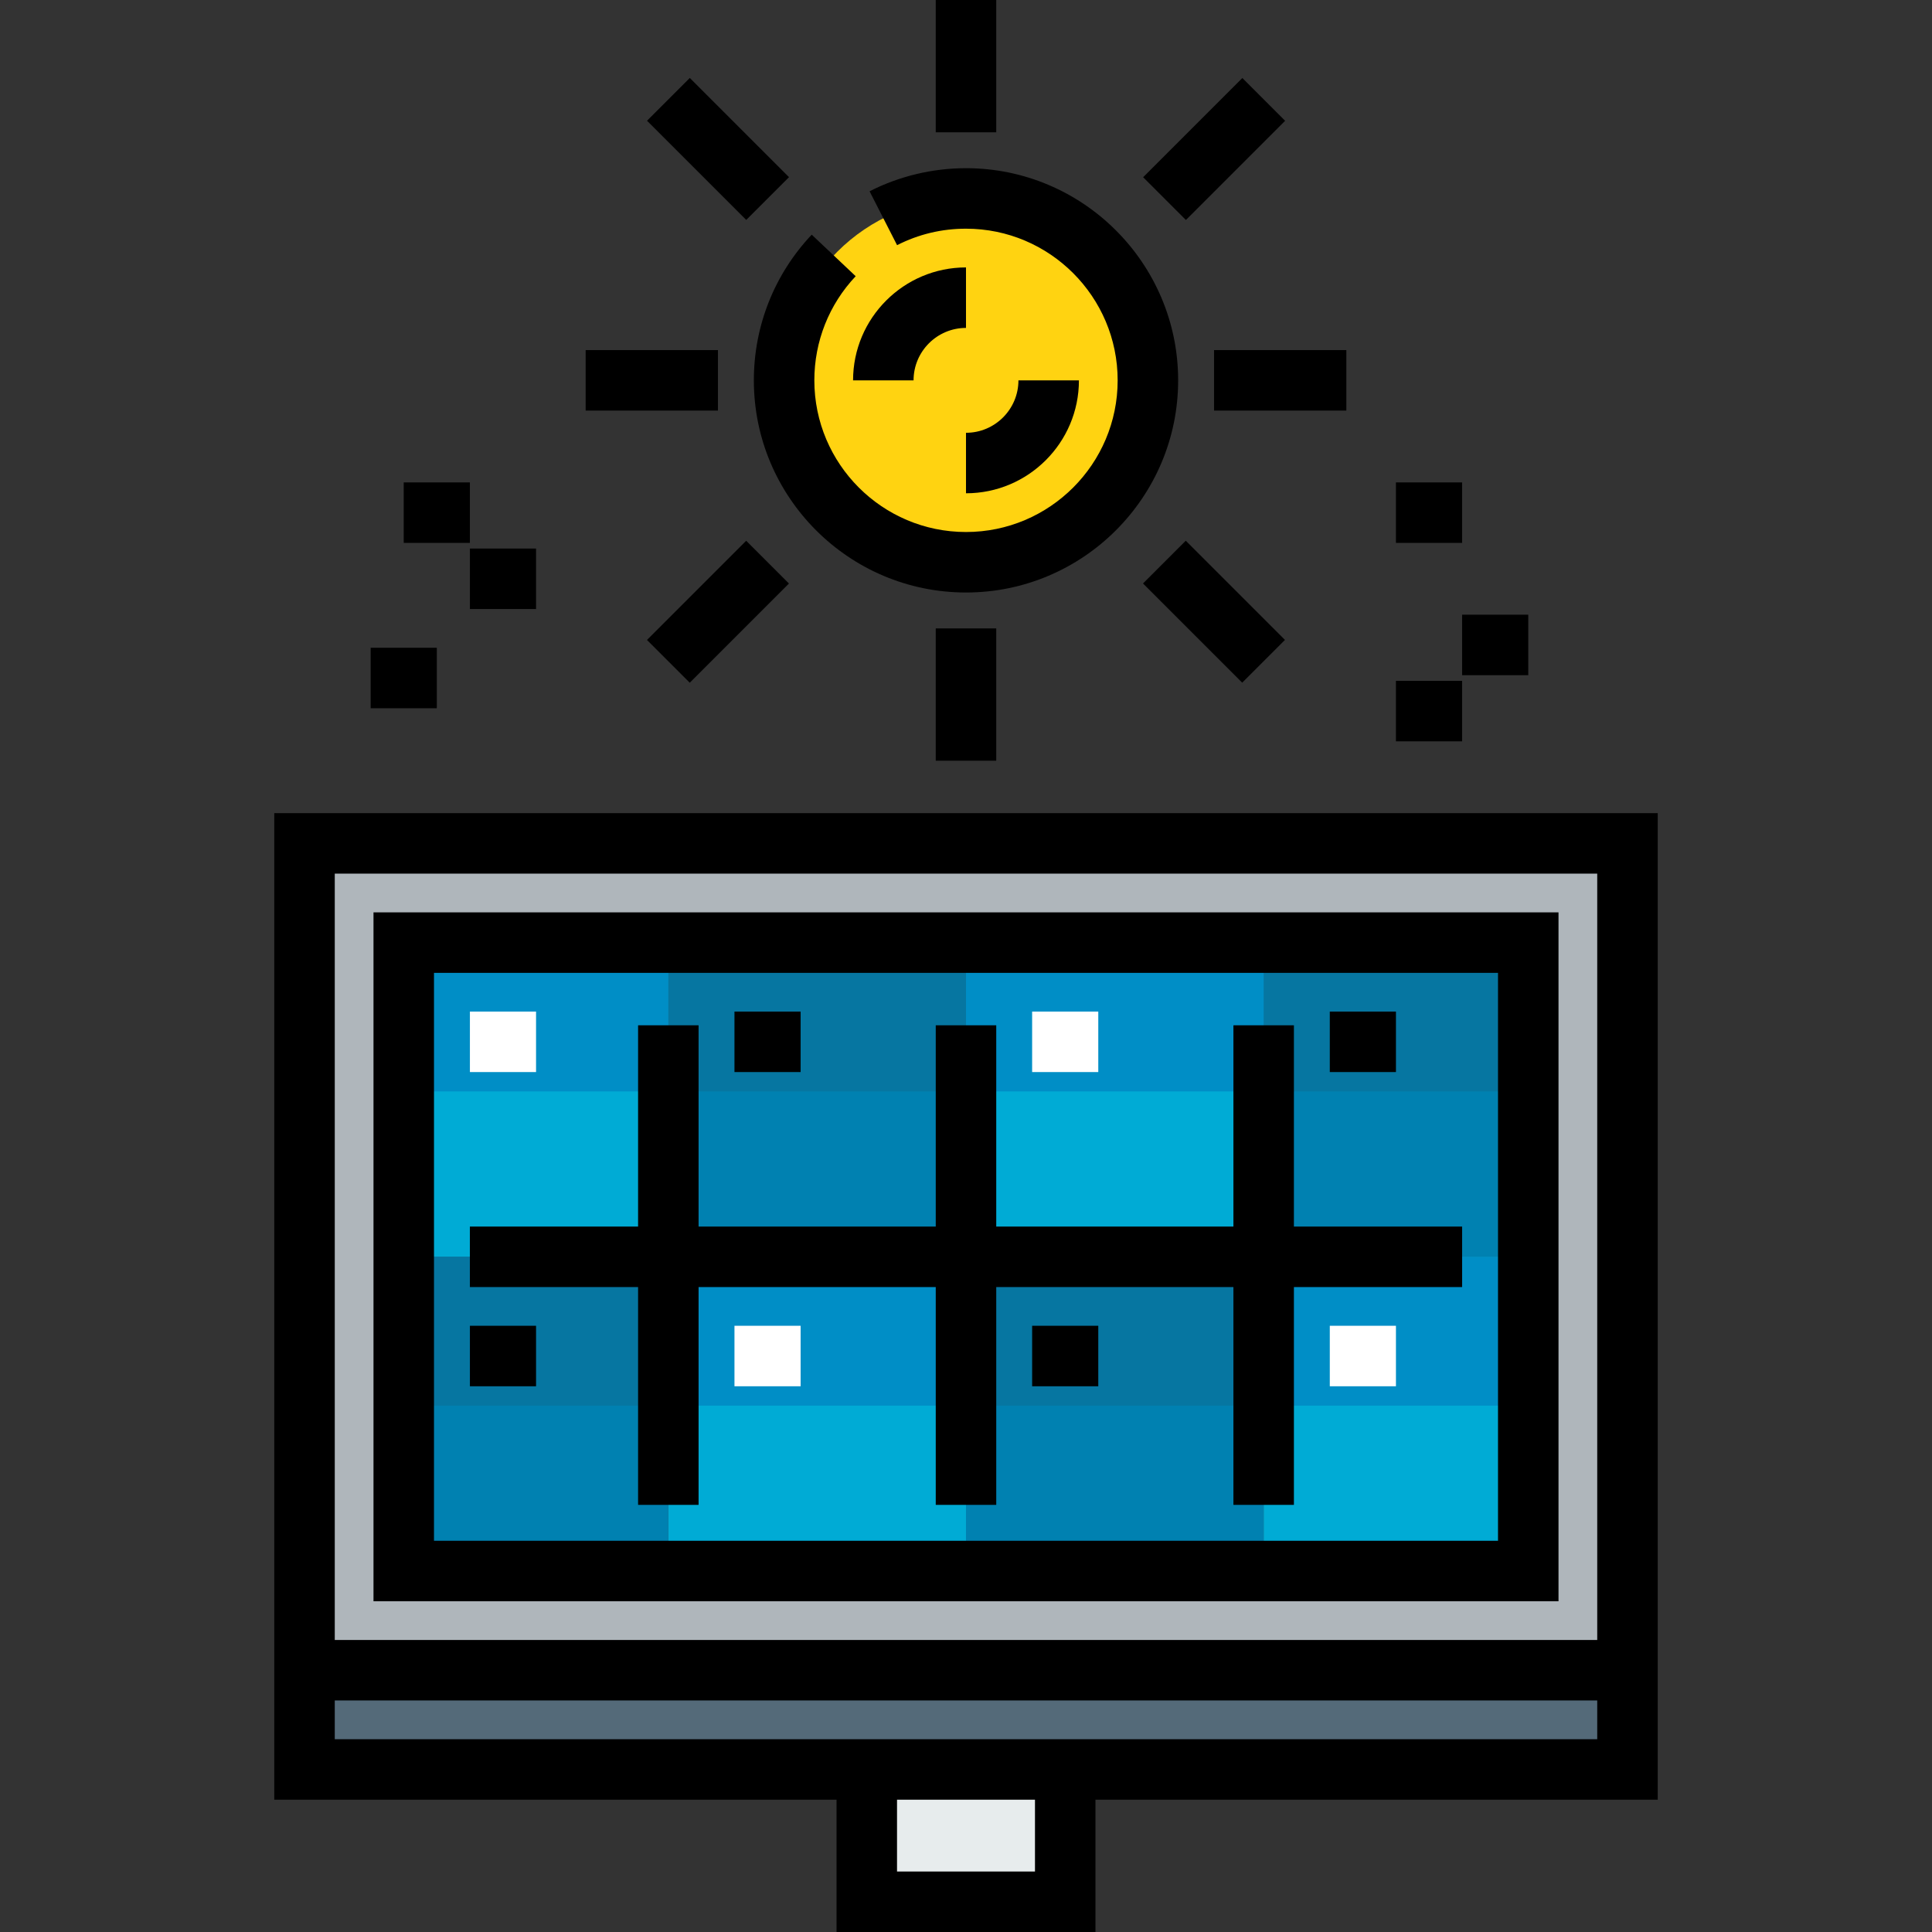 <?xml version="1.0" encoding="iso-8859-1"?>
<!-- Uploaded to: SVG Repo, www.svgrepo.com, Generator: SVG Repo Mixer Tools -->
<svg version="1.1" id="Layer_1" xmlns="http://www.w3.org/2000/svg" xmlns:xlink="http://www.w3.org/1999/xlink" 
	 viewBox="0 0 511.999 511.999" xml:space="preserve">
<rect x="0" y="0" width="511.999" height="511.999" fill="#333333" stroke="none"/>
<g>
	<rect x="334.883" y="249.8" style="fill:#0081B1;" width="70.121" height="83.267"/>
	<rect x="255.998" y="333.067" style="fill:#0081B1;" width="78.885" height="83.267"/>
	<rect x="106.992" y="333.067" style="fill:#0081B1;" width="70.121" height="83.267"/>
	<rect x="177.113" y="249.8" style="fill:#0081B1;" width="78.885" height="83.267"/>
</g>
<g>
	<rect x="334.883" y="333.067" style="fill:#00ABD5;" width="70.121" height="83.267"/>
	<rect x="255.998" y="249.8" style="fill:#00ABD5;" width="78.885" height="83.267"/>
	<rect x="177.113" y="333.067" style="fill:#00ABD5;" width="78.885" height="83.267"/>
	<rect x="106.992" y="249.8" style="fill:#00ABD5;" width="70.121" height="83.267"/>
</g>
<rect x="229.706" y="468.927" style="fill:#E7ECED;" width="52.593" height="35.059"/>
<polygon style="fill:#546A79;" points="431.298,442.63 431.298,468.925 282.294,468.925 229.704,468.925 80.701,468.925 
	80.701,442.63 "/>
<path style="fill:#AFB6BB;" d="M80.701,223.507h350.598V442.63H80.701V223.507z M106.995,416.335h70.12H256h78.885h70.12v-83.267
	v-83.267h-70.12H256h-78.885h-70.12v83.267L106.995,416.335L106.995,416.335z"/>
<path style="fill:#FFD311;" d="M255.999,52.59c26.645,0,48.207,21.562,48.207,48.207s-21.562,48.207-48.207,48.207
	s-48.207-21.562-48.207-48.207S229.354,52.59,255.999,52.59z"/>
<rect x="106.992" y="249.8" style="fill:#008EC6;" width="70.121" height="39.442"/>
<g>
	<rect x="106.992" y="333.067" style="fill:#0676A1;" width="70.121" height="39.442"/>
	<rect x="334.883" y="249.8" style="fill:#0676A1;" width="70.121" height="39.442"/>
</g>
<g>
	<rect x="334.883" y="333.067" style="fill:#008EC6;" width="70.121" height="39.442"/>
	<rect x="255.998" y="249.8" style="fill:#008EC6;" width="78.885" height="39.442"/>
	<rect x="177.113" y="333.067" style="fill:#008EC6;" width="78.885" height="39.442"/>
</g>
<g>
	<rect x="177.113" y="249.8" style="fill:#0676A1;" width="78.885" height="39.442"/>
	<rect x="255.998" y="333.067" style="fill:#0676A1;" width="78.885" height="39.442"/>
</g>
<path d="M72.685,215.49v261.45h149.004v35.059h68.622v-35.059h149.004V215.49L72.685,215.49L72.685,215.49z M88.716,231.521h334.566
	v203.092H88.716V231.521z M274.279,495.969H237.72v-19.028h36.559V495.969z M88.716,460.909v-10.263h334.566v10.263H88.716z"/>
<path d="M98.98,424.35h314.04V241.786H98.98V424.35z M115.011,257.817h281.977v150.502H115.011V257.817z"/>
<polygon points="342.899,271.713 326.868,271.713 326.868,325.052 264.015,325.052 264.015,271.713 247.983,271.713 
	247.983,325.052 185.13,325.052 185.13,271.713 169.098,271.713 169.098,325.052 124.525,325.052 124.525,341.084 169.098,341.084 
	169.098,398.805 185.13,398.805 185.13,341.084 247.983,341.084 247.983,398.805 264.015,398.805 264.015,341.084 326.868,341.084 
	326.868,398.805 342.899,398.805 342.899,341.084 387.474,341.084 387.474,325.052 342.899,325.052 "/>
<path d="M255.999,157.019c31.001,0,56.223-25.222,56.223-56.223s-25.223-56.223-56.223-56.223c-8.871,0-17.706,2.116-25.551,6.121
	l7.287,14.279c5.679-2.898,11.824-4.368,18.264-4.368c22.162,0,40.192,18.03,40.192,40.192s-18.03,40.192-40.192,40.192
	c-22.161,0-40.191-18.03-40.191-40.192c0-10.315,3.892-20.116,10.958-27.598L215.113,62.19
	c-9.889,10.471-15.336,24.182-15.336,38.607C199.777,131.798,224.998,157.019,255.999,157.019z"/>
<rect x="247.982" width="16.031" height="35.059"/>
<rect x="247.982" y="166.533" width="16.031" height="35.061"/>
<rect x="321.737" y="92.779" width="35.061" height="16.031"/>
<rect x="155.204" y="92.779" width="35.061" height="16.031"/>
<path d="M226.071,100.798h16.031c0-7.663,6.234-13.897,13.897-13.897V70.869C239.497,70.869,226.071,84.295,226.071,100.798z"/>
<path d="M255.999,130.725c16.502,0,29.928-13.426,29.928-29.927h-16.031c0,7.662-6.234,13.896-13.897,13.896L255.999,130.725
	L255.999,130.725z"/>
<rect x="313.711" y="20.856" transform="matrix(-0.707 -0.707 0.707 -0.707 521.327 294.838)" width="16.031" height="37.186"/>
<rect x="171.673" y="31.431" transform="matrix(-0.707 -0.707 0.707 -0.707 296.913 201.878)" width="37.187" height="16.031"/>
<rect x="182.255" y="143.562" transform="matrix(0.707 0.707 -0.707 0.707 170.39 -87.048)" width="16.031" height="37.186"/>
<rect x="303.142" y="154.142" transform="matrix(0.707 0.707 -0.707 0.707 208.897 -180.006)" width="37.186" height="16.031"/>
<rect x="369.938" y="180.427" width="17.53" height="16.031"/>
<rect x="387.476" y="162.9" width="17.53" height="16.031"/>
<rect x="369.938" y="127.844" width="17.53" height="16.031"/>
<rect x="106.992" y="127.844" width="17.53" height="16.031"/>
<rect x="124.53" y="145.372" width="17.529" height="16.031"/>
<rect x="98.228" y="171.663" width="17.53" height="16.031"/>
<rect x="124.53" y="268.076" style="fill:#FFFFFF;" width="17.529" height="16.031"/>
<rect x="194.641" y="268.076" width="17.53" height="16.031"/>
<rect x="194.641" y="351.343" style="fill:#FFFFFF;" width="17.53" height="16.031"/>
<rect x="124.53" y="351.343" width="17.529" height="16.031"/>
<rect x="273.525" y="351.343" width="17.53" height="16.031"/>
<rect x="273.525" y="268.076" style="fill:#FFFFFF;" width="17.53" height="16.031"/>
<rect x="352.41" y="268.076" width="17.53" height="16.031"/>
<rect x="352.41" y="351.343" style="fill:#FFFFFF;" width="17.53" height="16.031"/>
</svg>